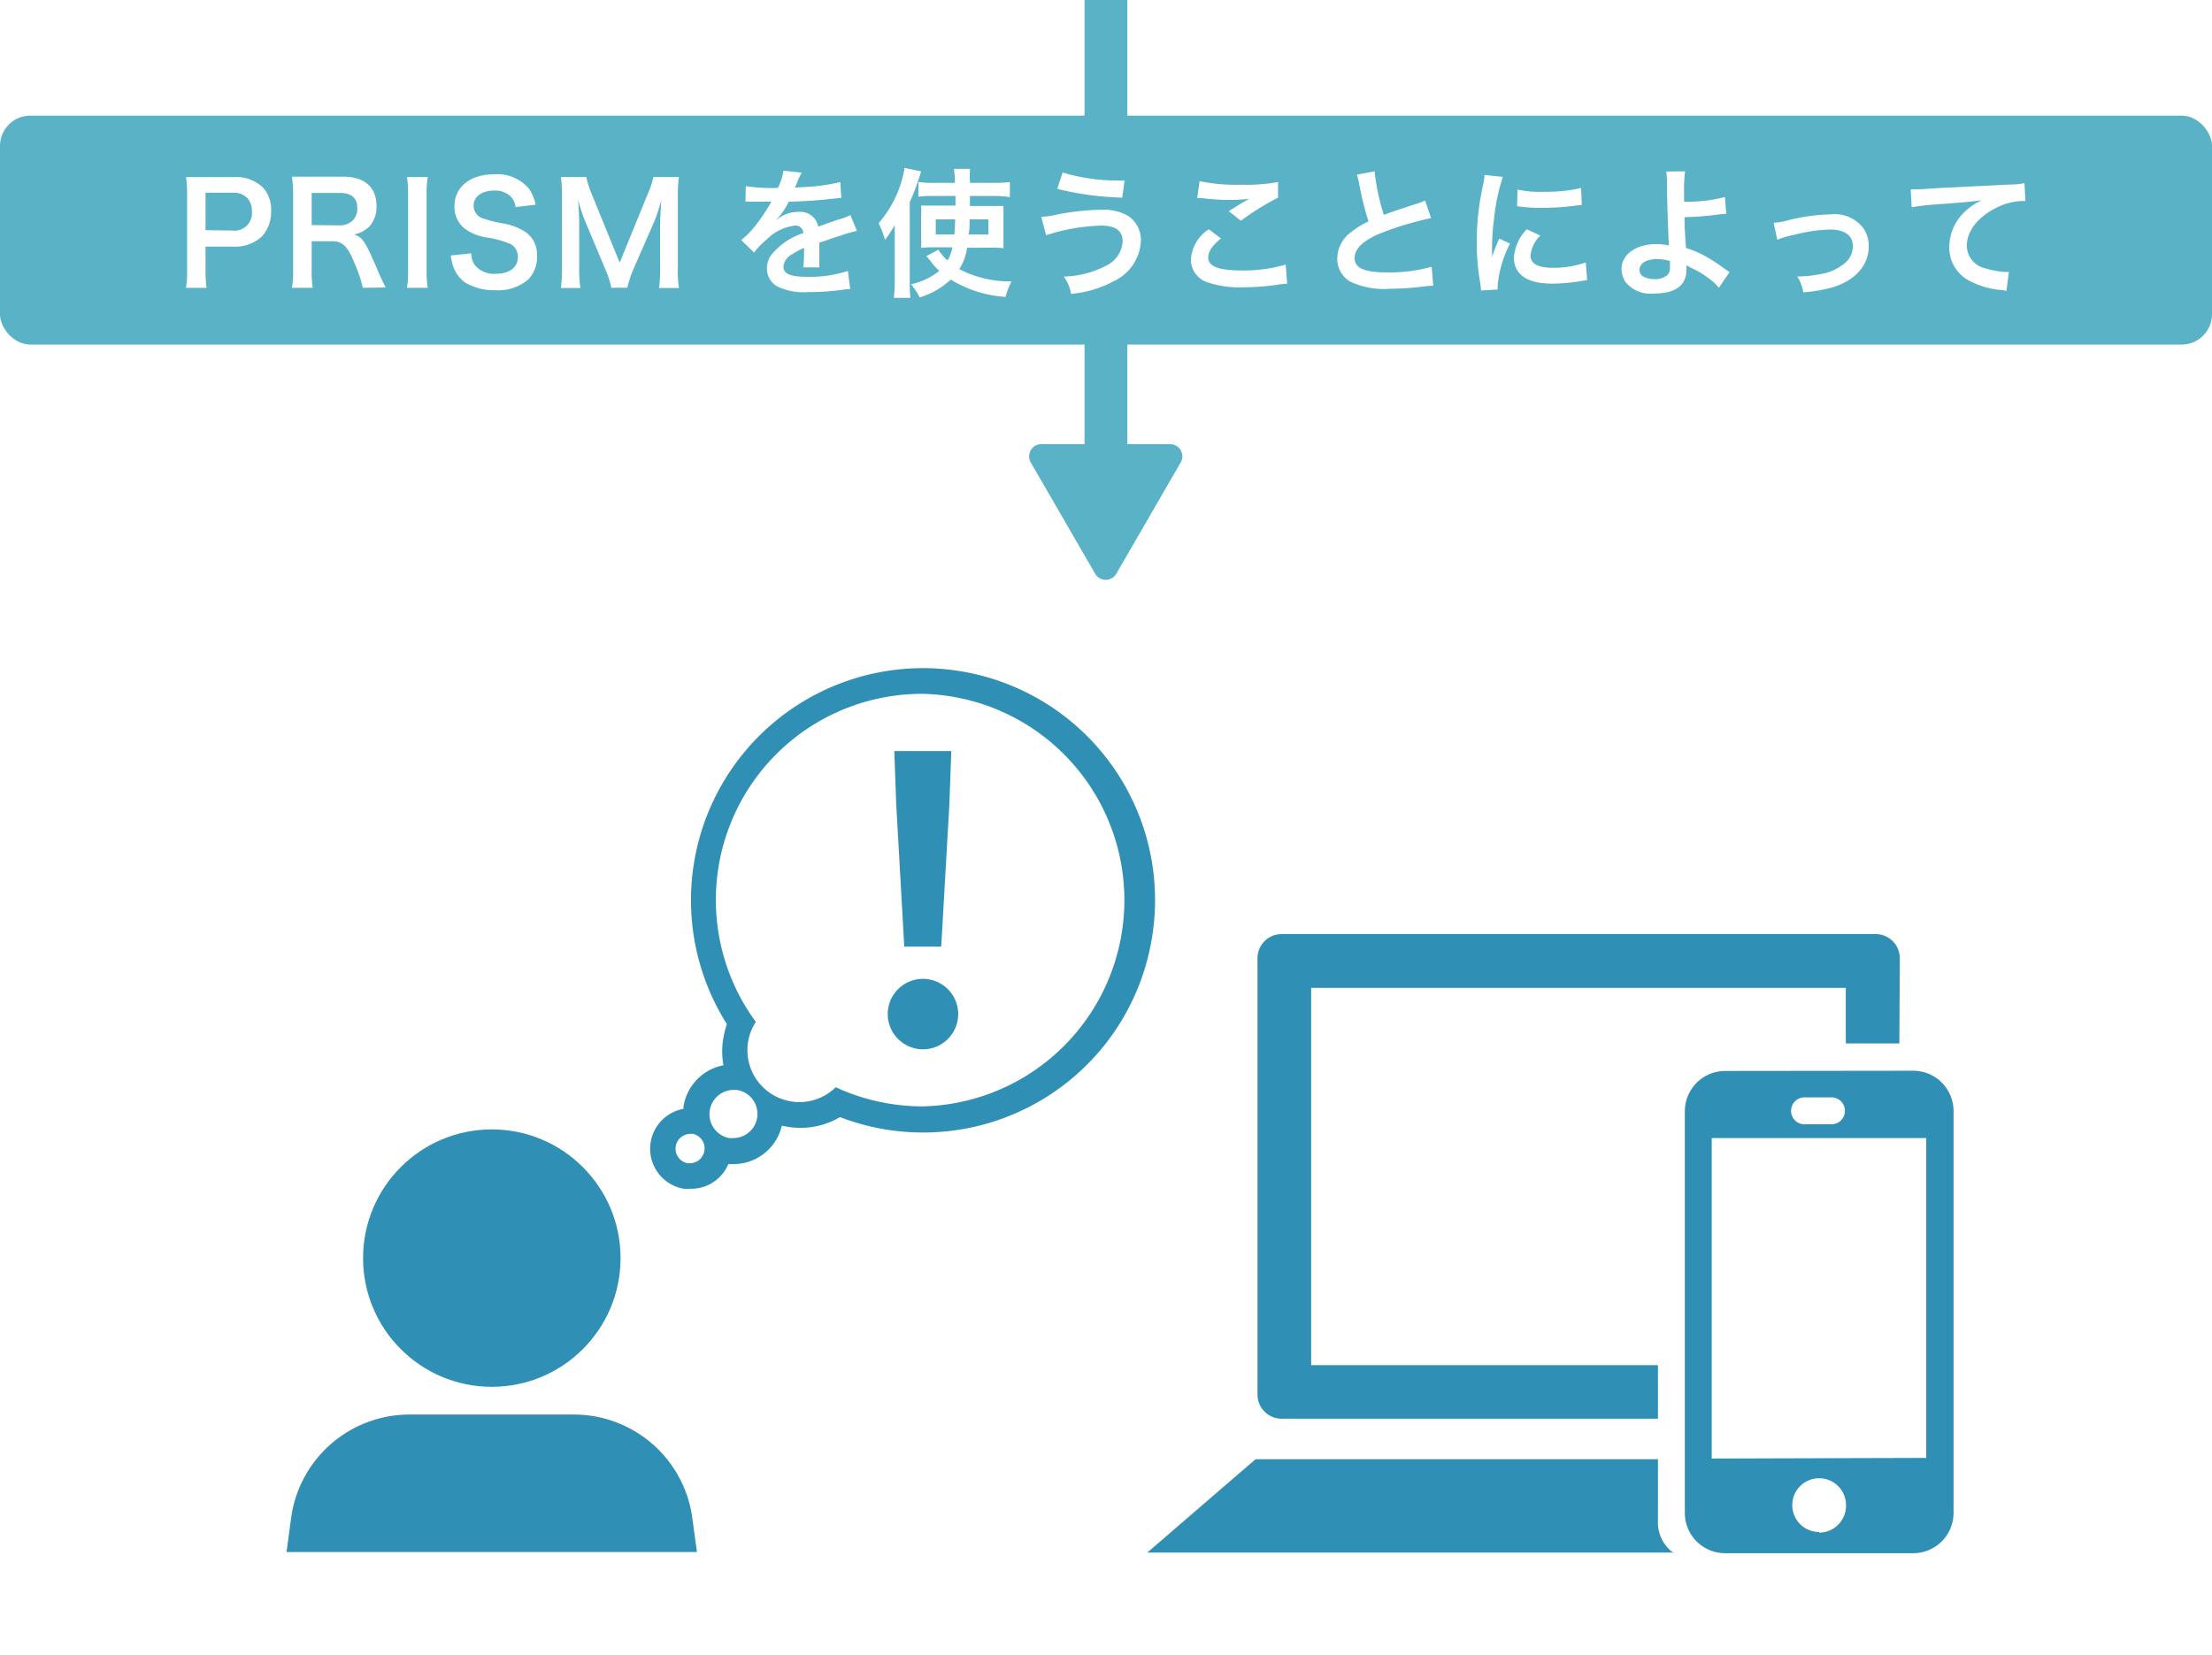 <svg xmlns="http://www.w3.org/2000/svg" viewBox="0 0 206.53 154.54"><defs><style>.cls-1{fill:#fff;}.cls-2{fill:#59b2c6;}.cls-3,.cls-4{fill:#308fb4;}.cls-4{fill-rule:evenodd;}</style></defs><g id="レイヤー_2" data-name="レイヤー 2"><g id="レイヤー_1-2" data-name="レイヤー 1"><rect class="cls-1" width="206.53" height="154.54"/><path class="cls-2" d="M110.24,43.19l-6,10.37a1.14,1.14,0,0,1-2,0l-6-10.37a1.14,1.14,0,0,1,1-1.71h12A1.14,1.14,0,0,1,110.24,43.19Z"/><rect class="cls-2" x="101.26" width="4" height="42.98"/><rect class="cls-2" y="10.8" width="206.53" height="21.38" rx="2.83"/><path class="cls-1" d="M17.37,26.88a10.25,10.25,0,0,0,.1-1.67v-7a11.36,11.36,0,0,0-.1-1.67c.56,0,1,0,1.65,0h2.72a3.68,3.68,0,0,1,2.77.93,3,3,0,0,1,.8,2.23,3.37,3.37,0,0,1-.87,2.4,3.71,3.71,0,0,1-2.77.93H19.19v2.17a11.44,11.44,0,0,0,.1,1.69Zm4.3-5.35a1.64,1.64,0,0,0,1.85-1.78,1.74,1.74,0,0,0-.43-1.25A1.77,1.77,0,0,0,21.67,18H19.19v3.5Z"/><path class="cls-1" d="M33.87,26.88a11,11,0,0,0-.68-2.08C32.49,23,32,22.53,31,22.53H29.1v2.65a9.91,9.91,0,0,0,.1,1.7H27.26a9.78,9.78,0,0,0,.11-1.69v-7a11.25,11.25,0,0,0-.11-1.69c.55,0,.95,0,1.67,0h3.12c2,0,3.1,1,3.1,2.71a2.7,2.7,0,0,1-.66,1.94,2.79,2.79,0,0,1-1.44.75c.82.26,1.06.62,2.35,3.67.1.23.43.93.61,1.28Zm-2.16-5.83a1.74,1.74,0,0,0,1.23-.47,1.53,1.53,0,0,0,.42-1.15c0-.93-.53-1.41-1.6-1.41H29.1v3Z"/><path class="cls-1" d="M39.94,16.53a9.5,9.5,0,0,0-.11,1.68v7a9.45,9.45,0,0,0,.11,1.67H38a9.6,9.6,0,0,0,.1-1.67v-7a9.66,9.66,0,0,0-.1-1.68Z"/><path class="cls-1" d="M44,23.66a1.88,1.88,0,0,0,.37,1.14,2.29,2.29,0,0,0,1.9.77c1.3,0,2.08-.59,2.08-1.56a1.33,1.33,0,0,0-.65-1.2,8.49,8.49,0,0,0-2.27-.63,4.53,4.53,0,0,1-2-.8,2.56,2.56,0,0,1-1-2.1c0-1.81,1.46-3,3.69-3a3.87,3.87,0,0,1,3.24,1.31A3.63,3.63,0,0,1,50,19.12l-1.86.22a1.7,1.7,0,0,0-.39-.92,2.07,2.07,0,0,0-1.63-.62c-1.13,0-1.9.57-1.9,1.41a1.24,1.24,0,0,0,.89,1.19,11.74,11.74,0,0,0,1.83.46,5.61,5.61,0,0,1,2.12.8,2.56,2.56,0,0,1,1.08,2.23,3,3,0,0,1-.82,2.21,4.29,4.29,0,0,1-3.11,1,5.22,5.22,0,0,1-2.73-.68,3,3,0,0,1-1.14-1.48,4.32,4.32,0,0,1-.25-1.08Z"/><path class="cls-1" d="M57.08,26.88a8.56,8.56,0,0,0-.57-1.75l-1.87-4.46a14.68,14.68,0,0,1-.66-2c.05.69.1,1.76.1,2V25a11.46,11.46,0,0,0,.11,1.9H52.37a13.33,13.33,0,0,0,.1-1.9V18.46a14.3,14.3,0,0,0-.1-1.93h2.37a8.82,8.82,0,0,0,.49,1.55l2.63,6.45,2.63-6.45A7.14,7.14,0,0,0,61,16.53h2.39a13.39,13.39,0,0,0-.1,1.93V25a11.17,11.17,0,0,0,.1,1.9H61.53a11.91,11.91,0,0,0,.1-1.9V20.67c.06-1.13.1-1.8.11-2a16.7,16.7,0,0,1-.6,1.9l-2,4.57a11,11,0,0,0-.57,1.73Z"/><path class="cls-1" d="M69.63,17.38a15.39,15.39,0,0,0,3,.17,5.41,5.41,0,0,0,.52-1.61l1.7.18a9.06,9.06,0,0,0-.52,1.17l-.12.23.82-.05A17.44,17.44,0,0,0,78.46,17l.09,1.48-1,.1c-1,.12-2.6.23-3.91.26a6.41,6.41,0,0,1-1.2,1.73v0a1.57,1.57,0,0,0,.26-.19,3.13,3.13,0,0,1,1.84-.59,1.71,1.71,0,0,1,1.86,1.38c1-.37,1.66-.6,2-.7a4.27,4.27,0,0,0,1-.39l.61,1.49A11.33,11.33,0,0,0,78.5,22c-.19.05-.84.27-2,.67v.14c0,.34,0,.34,0,.52v.52c0,.22,0,.34,0,.43,0,.28,0,.47,0,.69l-1.5,0a10.73,10.73,0,0,0,.07-1.5v-.32a8.38,8.38,0,0,0-1.24.68,1.37,1.37,0,0,0-.68,1.07c0,.67.62.95,2.2.95a11.28,11.28,0,0,0,3.82-.55L79.38,27a3.69,3.69,0,0,0-.6.05,24,24,0,0,1-3.33.23,5.63,5.63,0,0,1-2.9-.54,1.89,1.89,0,0,1-.94-1.68,2,2,0,0,1,.57-1.44A6.28,6.28,0,0,1,75,21.77a.71.71,0,0,0-.79-.7,4.46,4.46,0,0,0-2.67,1.34,6.36,6.36,0,0,0-1.13,1.18L69.2,22.42a7.68,7.68,0,0,0,1.17-1.15A16.7,16.7,0,0,0,71.93,19a.85.85,0,0,1,.1-.17l-.22,0-1.63,0H69.6Z"/><path class="cls-1" d="M83.54,22.48c0-.41,0-.62,0-1.45a11.58,11.58,0,0,1-.91,1.37,8.18,8.18,0,0,0-.6-1.55,10.45,10.45,0,0,0,2.43-5.17L86,16a20.58,20.58,0,0,1-1.06,2.88v7.4A14.77,14.77,0,0,0,85,27.82H83.46a13.43,13.43,0,0,0,.08-1.52Zm6.76.66a5.2,5.2,0,0,1-.73,2,10.25,10.25,0,0,0,4.88,1.14,6.29,6.29,0,0,0-.56,1.45,11.14,11.14,0,0,1-5.12-1.62,7.44,7.44,0,0,1-2.9,1.67,6.55,6.55,0,0,0-.81-1.23A6.5,6.5,0,0,0,87.7,25.3a6.4,6.4,0,0,1-.81-.9c-.17-.22-.27-.34-.4-.48l1.13-.6a3.79,3.79,0,0,0,.86,1,4.07,4.07,0,0,0,.45-1.22H87a8.4,8.4,0,0,0-1,.05,9,9,0,0,0,0-1.09V20.29a7.51,7.51,0,0,0,0-1.09c.39,0,.59,0,1.21,0h2V18.3H87a9.09,9.09,0,0,0-1.25.07V17a9.71,9.71,0,0,0,1.4.08h2a8.46,8.46,0,0,0-.08-1.31h1.5a8.77,8.77,0,0,0,0,1.31h2.26A10.48,10.48,0,0,0,94.29,17v1.41A9.88,9.88,0,0,0,93,18.3H90.56v.94h1.91c.59,0,.86,0,1.22,0,0,.32,0,.65,0,1.13V22c0,.62,0,.87,0,1.18a10.71,10.71,0,0,0-1.26-.05Zm-2.93-2.65V21.9H89.1a13.82,13.82,0,0,0,.08-1.41Zm3.16,0c0,.67,0,.92-.09,1.41h1.85V20.49Z"/><path class="cls-1" d="M97.22,20.25a8.28,8.28,0,0,0,1.5-.22,23.18,23.18,0,0,1,4.09-.44,4.72,4.72,0,0,1,2.45.53,2.68,2.68,0,0,1,1.26,2.38,4.35,4.35,0,0,1-2.47,3.73A10.45,10.45,0,0,1,100,27.45a3.66,3.66,0,0,0-.68-1.62,9,9,0,0,0,3.92-1,2.69,2.69,0,0,0,1.58-2.29c0-1-.69-1.47-2-1.47a18.26,18.26,0,0,0-5.15.9Zm2-4.14a17.91,17.91,0,0,0,5.42.75H105l-.22,1.6a28.55,28.55,0,0,1-6.07-.82Z"/><path class="cls-1" d="M114,22.27c-.82.67-1.19,1.22-1.19,1.78,0,.84,1,1.21,3.15,1.21a13.87,13.87,0,0,0,4.08-.55l.14,1.78-.57.05a21.26,21.26,0,0,1-3.51.29,9.19,9.19,0,0,1-3.25-.43,2.23,2.23,0,0,1-1.66-2.17,3.66,3.66,0,0,1,1.67-2.82Zm-2-5.35a16.67,16.67,0,0,0,3.9.33,16.21,16.21,0,0,0,3.43-.25l0,1.46a23.66,23.66,0,0,0-3.47,2.16l-1.13-.9c.68-.43,1.31-.82,1.91-1.16a13.43,13.43,0,0,1-2,.11,20.83,20.83,0,0,1-2.38-.16,3.28,3.28,0,0,0-.48,0Z"/><path class="cls-1" d="M128.34,16a21.47,21.47,0,0,0,.86,4.07c.84-.31.84-.31,3.36-1.14a4,4,0,0,0,.5-.2l.56,1.64a30.1,30.1,0,0,0-4.29,1.25c-1.9.7-2.85,1.53-2.85,2.47s.88,1.35,3,1.35a14.45,14.45,0,0,0,4.19-.53l.15,1.78a7.78,7.78,0,0,0-1.06.09,27.93,27.93,0,0,1-3,.19,7.34,7.34,0,0,1-3.77-.71,2.48,2.48,0,0,1-1.13-2.17A3.06,3.06,0,0,1,126,21.8a8,8,0,0,1,1.77-1.12,30.59,30.59,0,0,1-.87-3.52,6.27,6.27,0,0,0-.21-.85Z"/><path class="cls-1" d="M138.28,27.13a5.41,5.41,0,0,0-.06-.61,22.43,22.43,0,0,1-.34-3.89,24.66,24.66,0,0,1,.53-5.08,8.38,8.38,0,0,0,.2-1.21l1.71.18a18.15,18.15,0,0,0-.82,3.89,21.15,21.15,0,0,0-.19,2.87c0,.29,0,.39,0,.72a13.88,13.88,0,0,1,.68-1.72l1,.47a10.62,10.62,0,0,0-1.16,3.94,2.66,2.66,0,0,0,0,.35ZM143.82,22a3,3,0,0,0-.92,1.88c0,.74.71,1.13,2.06,1.13a9,9,0,0,0,3.1-.5l.13,1.65-.53.08a16,16,0,0,1-2.7.25c-1.61,0-2.65-.36-3.22-1.13a2.18,2.18,0,0,1-.39-1.28,4.22,4.22,0,0,1,1.2-2.67Zm-2.14-4.3a9.11,9.11,0,0,0,2.4.21,14.6,14.6,0,0,0,3.54-.35l.07,1.57-.92.12a24.08,24.08,0,0,1-2.78.16,14.73,14.73,0,0,1-2.34-.15Z"/><path class="cls-1" d="M157.33,16a14.12,14.12,0,0,0-.09,2c0,.18,0,.22,0,.84a14.08,14.08,0,0,0,3.81-.44l.13,1.57a7.71,7.71,0,0,0-.85.08,27.1,27.1,0,0,1-3.05.23c0,1,.05,1.6.14,2.88a9.52,9.52,0,0,1,2,.88,17.59,17.59,0,0,1,1.68,1.11l.39.26-1,1.47a4.64,4.64,0,0,0-.92-.86A8.35,8.35,0,0,0,157.87,25c-.17-.09-.27-.14-.41-.23a3.81,3.81,0,0,1,0,.41c0,1.46-1,2.23-3,2.23a3,3,0,0,1-2.73-1.12,2.33,2.33,0,0,1-.33-1.16c0-1.35,1.34-2.33,3.22-2.33a5.13,5.13,0,0,1,1.2.13.38.38,0,0,1,0-.13c-.05-.46-.17-4-.18-5.64a6.21,6.21,0,0,0-.07-1.14ZM154.7,24.2c-1,0-1.62.4-1.62,1a.7.7,0,0,0,.44.67,2.29,2.29,0,0,0,.95.2,1.86,1.86,0,0,0,1.18-.35.94.94,0,0,0,.27-.73c0-.23,0-.6,0-.61A4.1,4.1,0,0,0,154.7,24.2Z"/><path class="cls-1" d="M165.6,20.81a6.33,6.33,0,0,0,1.35-.24,17.84,17.84,0,0,1,4-.55A3.35,3.35,0,0,1,174,21.34a2.93,2.93,0,0,1,.48,1.68c0,1.73-1.22,3.13-3.29,3.79a13.54,13.54,0,0,1-2.82.49,4,4,0,0,0-.56-1.48h.2a11.27,11.27,0,0,0,1.85-.2,4.62,4.62,0,0,0,2.17-.88A2.1,2.1,0,0,0,173,23c0-1-.75-1.56-2.13-1.56a14.8,14.8,0,0,0-3.42.51,8,8,0,0,0-1.51.44Z"/><path class="cls-1" d="M178.4,17.69h.49c.24,0,.24,0,2.15-.13l6.49-.32a7.55,7.55,0,0,0,1.49-.13l.09,1.66h-.27a5.81,5.81,0,0,0-2.57.7c-1.66.86-2.63,2.16-2.63,3.47a2.18,2.18,0,0,0,1.73,2.12,7.7,7.7,0,0,0,1.94.34h.26l-.24,1.77a2.05,2.05,0,0,0-.44-.08,7.79,7.79,0,0,1-3-.86A3.47,3.47,0,0,1,182,23.09,4.59,4.59,0,0,1,183.22,20a5.94,5.94,0,0,1,1.81-1.3c-1.05.15-1.56.19-4.38.4a21.36,21.36,0,0,0-2.16.26Z"/><circle class="cls-3" cx="45.92" cy="117.5" r="12.02"/><path class="cls-3" d="M65.84,150.56H26l1.21-9a11.16,11.16,0,0,1,11-9.45H53.61a11.16,11.16,0,0,1,11,9.45Z"/><path class="cls-1" d="M64.48,109.87a2.09,2.09,0,0,1-.43,0,2.58,2.58,0,0,1,.43-5.13,2.71,2.71,0,0,1,.41,0l.18,0a3.32,3.32,0,0,1,0-1.26,3.46,3.46,0,0,1,3.41-2.9,4,4,0,0,1,.59,0l.21,0a6.09,6.09,0,0,1-.52-3.62,6.22,6.22,0,0,1,.49-1.57,20.46,20.46,0,1,1,17,9,20.57,20.57,0,0,1-3.41-.29,20,20,0,0,1-4.51-1.3,6,6,0,0,1-3.58,1.19,6.63,6.63,0,0,1-1-.08,6.24,6.24,0,0,1-1.84-.62,3.33,3.33,0,0,1,0,1.22,3.45,3.45,0,0,1-3.42,2.89h0a3.64,3.64,0,0,1-.57,0,3.89,3.89,0,0,1-.84-.25,1.78,1.78,0,0,1,0,.46,2.58,2.58,0,0,1-2.54,2.16Z"/><path class="cls-3" d="M86.15,64.8a19.27,19.27,0,0,1,0,38.53,19.5,19.5,0,0,1-3.21-.27,19.09,19.09,0,0,1-4.91-1.52,4.83,4.83,0,0,1-3.38,1.39,4.25,4.25,0,0,1-.8-.07,4.84,4.84,0,0,1-4-5.57,4.74,4.74,0,0,1,.72-1.85A19.25,19.25,0,0,1,86.15,64.8m-17.7,37a2.33,2.33,0,0,1,.38,0,2.26,2.26,0,0,1-.37,4.49,2.31,2.31,0,0,1-.37,0,2.27,2.27,0,0,1,.36-4.5m-4,4.1h.23a1.39,1.39,0,0,1-.23,2.75l-.23,0a1.38,1.38,0,0,1,.23-2.74M86.15,62.4h0A21.67,21.67,0,0,0,67.87,95.65a7.39,7.39,0,0,0-.32,1.25,7,7,0,0,0,0,2.59,4.66,4.66,0,0,0-3.73,3.82,2.13,2.13,0,0,0,0,.25,3.79,3.79,0,0,0,0,7.46,4.46,4.46,0,0,0,.63,0A3.75,3.75,0,0,0,68,108.72a4.1,4.1,0,0,0,.49,0A4.64,4.64,0,0,0,73,105.13l.5.1a6.86,6.86,0,0,0,1.2.1,7.16,7.16,0,0,0,3.73-1,21.45,21.45,0,0,0,4.17,1.14,21.64,21.64,0,0,0,24.94-17.79A21.65,21.65,0,0,0,89.75,62.7a21.77,21.77,0,0,0-3.6-.3Z"/><rect class="cls-1" x="24.13" y="144.95" width="43.58" height="7.59"/><path class="cls-4" d="M178.63,100a3.77,3.77,0,0,1,3.77,3.76V141.3a3.77,3.77,0,0,1-3.77,3.76H161.07a3.76,3.76,0,0,1-3.76-3.76V103.78a3.77,3.77,0,0,1,3.76-3.76Zm-22.34,45H107.12l10.11-8.72H154.8v5.72A3.5,3.5,0,0,0,156.29,145.06Zm13.56-1.92a2.51,2.51,0,1,1,2.51-2.51A2.52,2.52,0,0,1,169.85,143.14Zm10-6.92V106.29H159.82v29.93Zm-2.51-38.71h-5V92.26H122.42V127.5H154.8v5H119.66a2.25,2.25,0,0,1-2.25-2.26V89.49a2.25,2.25,0,0,1,2.25-2.25h55.47a2.25,2.25,0,0,1,2.25,2.25ZM171.11,105a1.26,1.26,0,0,0,0-2.51H168.6a1.26,1.26,0,1,0,0,2.51Z"/><path class="cls-3" d="M82.89,94.52A3.29,3.29,0,1,1,86.16,98,3.3,3.3,0,0,1,82.89,94.52Zm.79-19.37-.18-5h5.32l-.18,5-.76,13.26H84.43Z"/></g></g></svg>